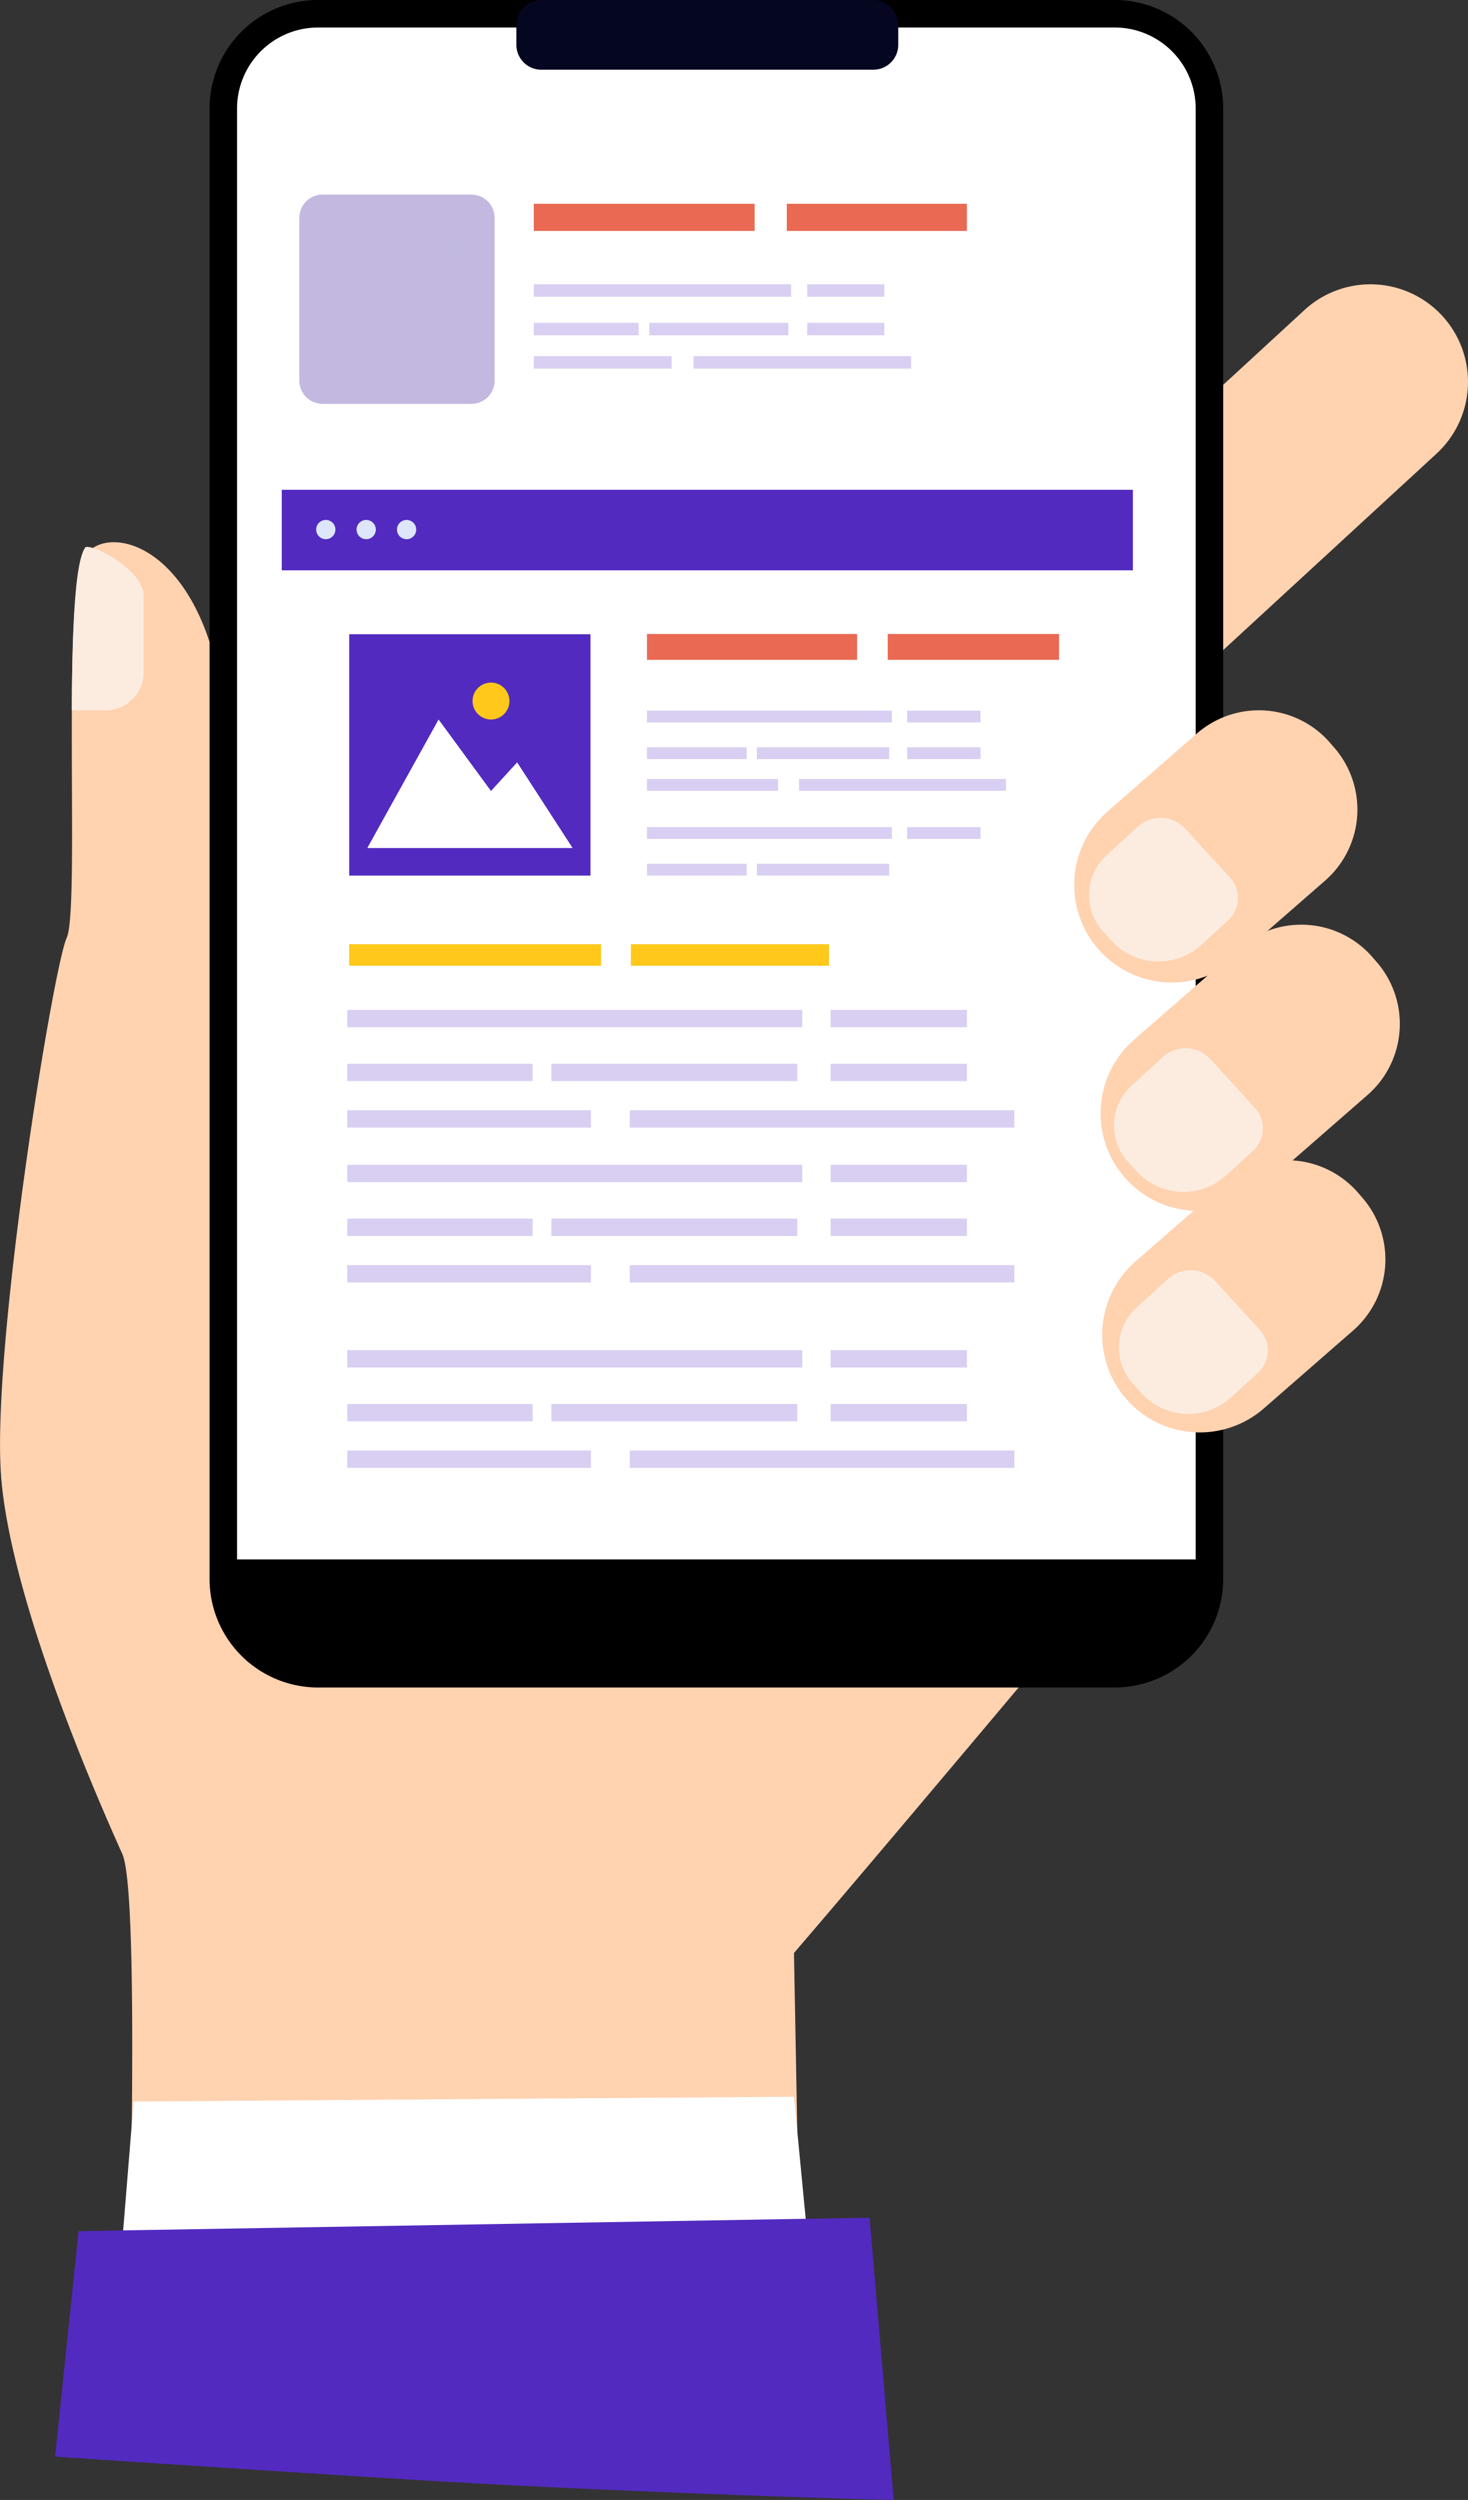 <svg xmlns="http://www.w3.org/2000/svg" width="192.684" height="328.022" viewBox="0 0 192.684 328.022">
  <rect x="0" y="0" width="192.684" height="328.022" fill="#333333" stroke="none"/>
  <g id="Group_1284" data-name="Group 1284" transform="translate(-262.852 -5307.989)">
    <path id="Path_16188" data-name="Path 16188" d="M557.5,724.563c1.3,16.689,12.994,43.092,15.918,49.59,1.228,2.726,1.424,18.313,1.241,35.494-.048,4.582-.127,9.279-.217,13.875-.305,15.421-.44,19.194-.615,24.262l88.841-2.04-1.092-58.6c8.055-9.378,22.224-26.2,29.487-34.837.547-.649,1.055-1.253,1.519-1.8.579-.691,1.089-1.3,1.519-1.807l1.542-1.837L668.128,735.5l-10.565-4.362s-57.826-73.691-69.087-101.609a26.242,26.242,0,0,1-1.807-6.121,45.155,45.155,0,0,0-1.8-8.27c-3.6-11.022-10.521-14.148-14.367-12.811a4.367,4.367,0,0,0-.957.463,3.838,3.838,0,0,0-1,.927c-1.2,1.6-1.6,8.331-1.721,16.377q-.006.2-.007.4c0,.251-.006.5-.01.754,0,.312-.006.623-.008.937,0,.236,0,.472,0,.71,0,.08,0,.158,0,.236q0,.474-.006.954c-.065,12.969.345,27.627-.676,29.855-1.786,3.9-9.908,53.929-8.609,70.614" transform="translate(-294.51 4777.098)" fill="#ffd2b0"/>
    <path id="Path_16189" data-name="Path 16189" d="M1102.816,517.419l-.574-.624a12.378,12.378,0,0,1,.725-17.491l32.04-29.489a12.8,12.8,0,1,1,17.34,18.84l-32.041,29.49a12.379,12.379,0,0,1-17.491-.725" transform="translate(-700.944 4878.861)" fill="#ffd2b0"/>
    <path id="Path_16190" data-name="Path 16190" d="M685.677,324.2H793.339a10.89,10.89,0,0,1,10.889,10.89V531.116a10.89,10.89,0,0,1-10.889,10.891H685.677a10.891,10.891,0,0,1-10.891-10.891V335.087a10.89,10.89,0,0,1,10.891-10.89" transform="translate(-382.627 4985.597)" fill="#fff"/>
    <rect id="Rectangle_2014" data-name="Rectangle 2014" width="111.717" height="144.025" transform="translate(299.834 5372.255)" fill="#fff"/>
    <rect id="Rectangle_2015" data-name="Rectangle 2015" width="111.717" height="10.567" transform="translate(299.834 5372.255)" fill="#522abf"/>
    <path id="Path_16191" data-name="Path 16191" d="M723.641,591.576a1.263,1.263,0,1,1,1.263,1.263,1.263,1.263,0,0,1-1.263-1.263" transform="translate(-419.289 4785.898)" fill="#dee6fb"/>
    <path id="Path_16192" data-name="Path 16192" d="M744.888,591.576a1.263,1.263,0,1,1,1.263,1.263,1.263,1.263,0,0,1-1.263-1.263" transform="translate(-435.233 4785.898)" fill="#dee6fb"/>
    <path id="Path_16193" data-name="Path 16193" d="M766.134,591.576a1.263,1.263,0,1,1,1.263,1.263,1.263,1.263,0,0,1-1.263-1.263" transform="translate(-451.177 4785.898)" fill="#dee6fb"/>
    <rect id="Rectangle_2016" data-name="Rectangle 2016" width="31.668" height="31.668" transform="translate(308.688 5391.207)" fill="#522abf"/>
    <path id="Path_16194" data-name="Path 16194" d="M750.543,712.08l9.354-16.864,6.878,9.381,3.434-3.754,7.278,11.237Z" transform="translate(-439.478 4707.178)" fill="#fff"/>
    <path id="Path_16195" data-name="Path 16195" d="M805.881,678.239a2.421,2.421,0,1,1,2.421,2.421,2.421,2.421,0,0,1-2.421-2.421" transform="translate(-481.004 4721.734)" fill="#ffc81a"/>
    <rect id="Rectangle_2017" data-name="Rectangle 2017" width="22.49" height="3.393" transform="translate(379.369 5391.174)" fill="#e96953"/>
    <rect id="Rectangle_2018" data-name="Rectangle 2018" width="27.583" height="3.393" transform="translate(347.77 5391.174)" fill="#e96953"/>
    <rect id="Rectangle_2019" data-name="Rectangle 2019" width="32.148" height="1.551" transform="translate(347.77 5401.229)" fill="#d9cff2"/>
    <rect id="Rectangle_2020" data-name="Rectangle 2020" width="9.628" height="1.551" transform="translate(381.921 5401.229)" fill="#d9cff2"/>
    <rect id="Rectangle_2021" data-name="Rectangle 2021" width="13.096" height="1.551" transform="translate(347.77 5406.04)" fill="#d9cff2"/>
    <rect id="Rectangle_2022" data-name="Rectangle 2022" width="17.37" height="1.551" transform="translate(362.193 5406.04)" fill="#d9cff2"/>
    <rect id="Rectangle_2023" data-name="Rectangle 2023" width="9.628" height="1.551" transform="translate(381.921 5406.04)" fill="#d9cff2"/>
    <rect id="Rectangle_2024" data-name="Rectangle 2024" width="17.216" height="1.551" transform="translate(347.77 5410.2)" fill="#d9cff2"/>
    <rect id="Rectangle_2025" data-name="Rectangle 2025" width="27.171" height="1.551" transform="translate(367.728 5410.2)" fill="#d9cff2"/>
    <rect id="Rectangle_2026" data-name="Rectangle 2026" width="32.148" height="1.551" transform="translate(347.77 5416.513)" fill="#d9cff2"/>
    <rect id="Rectangle_2027" data-name="Rectangle 2027" width="9.628" height="1.551" transform="translate(381.921 5416.513)" fill="#d9cff2"/>
    <rect id="Rectangle_2028" data-name="Rectangle 2028" width="13.096" height="1.551" transform="translate(347.77 5421.323)" fill="#d9cff2"/>
    <rect id="Rectangle_2029" data-name="Rectangle 2029" width="17.37" height="1.551" transform="translate(362.193 5421.323)" fill="#d9cff2"/>
    <rect id="Rectangle_2030" data-name="Rectangle 2030" width="59.728" height="2.277" transform="translate(308.431 5440.499)" fill="#d9cff2"/>
    <rect id="Rectangle_2031" data-name="Rectangle 2031" width="17.888" height="2.277" transform="translate(371.881 5440.499)" fill="#d9cff2"/>
    <rect id="Rectangle_2032" data-name="Rectangle 2032" width="24.331" height="2.277" transform="translate(308.431 5447.56)" fill="#d9cff2"/>
    <rect id="Rectangle_2033" data-name="Rectangle 2033" width="32.273" height="2.277" transform="translate(335.229 5447.56)" fill="#d9cff2"/>
    <rect id="Rectangle_2034" data-name="Rectangle 2034" width="17.888" height="2.277" transform="translate(371.881 5447.56)" fill="#d9cff2"/>
    <rect id="Rectangle_2035" data-name="Rectangle 2035" width="31.986" height="2.277" transform="translate(308.431 5453.666)" fill="#d9cff2"/>
    <rect id="Rectangle_2036" data-name="Rectangle 2036" width="50.481" height="2.277" transform="translate(345.511 5453.666)" fill="#d9cff2"/>
    <rect id="Rectangle_2037" data-name="Rectangle 2037" width="59.728" height="2.277" transform="translate(308.431 5460.821)" fill="#d9cff2"/>
    <rect id="Rectangle_2038" data-name="Rectangle 2038" width="17.888" height="2.277" transform="translate(371.881 5460.821)" fill="#d9cff2"/>
    <rect id="Rectangle_2039" data-name="Rectangle 2039" width="24.331" height="2.277" transform="translate(308.431 5467.882)" fill="#d9cff2"/>
    <rect id="Rectangle_2040" data-name="Rectangle 2040" width="32.273" height="2.277" transform="translate(335.229 5467.882)" fill="#d9cff2"/>
    <rect id="Rectangle_2041" data-name="Rectangle 2041" width="17.888" height="2.277" transform="translate(371.881 5467.882)" fill="#d9cff2"/>
    <rect id="Rectangle_2042" data-name="Rectangle 2042" width="31.986" height="2.277" transform="translate(308.431 5473.987)" fill="#d9cff2"/>
    <rect id="Rectangle_2043" data-name="Rectangle 2043" width="50.481" height="2.277" transform="translate(345.511 5473.987)" fill="#d9cff2"/>
    <rect id="Rectangle_2044" data-name="Rectangle 2044" width="59.728" height="2.277" transform="translate(308.431 5485.142)" fill="#d9cff2"/>
    <rect id="Rectangle_2045" data-name="Rectangle 2045" width="17.888" height="2.277" transform="translate(371.881 5485.142)" fill="#d9cff2"/>
    <rect id="Rectangle_2046" data-name="Rectangle 2046" width="24.331" height="2.277" transform="translate(308.431 5492.203)" fill="#d9cff2"/>
    <rect id="Rectangle_2047" data-name="Rectangle 2047" width="32.273" height="2.277" transform="translate(335.229 5492.203)" fill="#d9cff2"/>
    <rect id="Rectangle_2048" data-name="Rectangle 2048" width="17.888" height="2.277" transform="translate(371.881 5492.203)" fill="#d9cff2"/>
    <rect id="Rectangle_2049" data-name="Rectangle 2049" width="31.986" height="2.277" transform="translate(308.431 5498.309)" fill="#d9cff2"/>
    <rect id="Rectangle_2050" data-name="Rectangle 2050" width="50.481" height="2.277" transform="translate(345.511 5498.309)" fill="#d9cff2"/>
    <rect id="Rectangle_2051" data-name="Rectangle 2051" width="33.07" height="2.827" transform="translate(308.679 5431.878)" fill="#ffc81a"/>
    <rect id="Rectangle_2052" data-name="Rectangle 2052" width="26.002" height="2.827" transform="translate(345.659 5431.878)" fill="#ffc81a"/>
    <path id="Path_16196" data-name="Path 16196" d="M797,445.491v.843L798.525,445a.234.234,0,0,1-.04.015c-.11.044-.223.086-.335.124-.063.023-.126.046-.19.068-.253.084-.506.162-.763.23l0,0c-.063.017-.126.034-.192.048M667.562,331.2V524.147A14.253,14.253,0,0,0,681.8,538.384H786.373a14.255,14.255,0,0,0,14.239-14.237V331.2a14.255,14.255,0,0,0-14.239-14.239H681.8A14.253,14.253,0,0,0,667.562,331.2m3.61,0A10.642,10.642,0,0,1,681.8,320.573H786.373A10.641,10.641,0,0,1,797,331.2V524.147a10.639,10.639,0,0,1-10.629,10.627H681.8a10.64,10.64,0,0,1-10.627-10.627ZM797,445.491v.843L798.525,445a.234.234,0,0,1-.04.015c-.11.044-.223.086-.335.124l-.19.068c-.253.084-.506.162-.763.23l0,0c-.063.017-.126.034-.192.048m0,0v.843L798.525,445a.234.234,0,0,1-.04.015c-.11.044-.223.086-.335.124l-.19.068c-.253.084-.506.162-.763.23,0,0,0,0,0,0l-.192.05" transform="translate(-377.206 4991.024)"/>
    <path id="Path_16197" data-name="Path 16197" d="M687.113,1151.79h104.73a12.386,12.386,0,0,0,12.386-12.387v-2.617H674.786v2.677a12.327,12.327,0,0,0,12.327,12.327" transform="translate(-382.627 4375.814)"/>
    <path id="Path_16198" data-name="Path 16198" d="M624.155,1459.009l91.083,6.524-3.5-30.252-1.542-16.011-86.673.628-.244,3.014-1.127,13.891Z" transform="translate(-343.133 4163.833)" fill="#fff"/>
    <path id="Path_16199" data-name="Path 16199" d="M1155.868,694.645l.557.639a12.379,12.379,0,0,1-1.191,17.465l-11.708,10.213a12.8,12.8,0,0,1-16.832-19.3l11.708-10.213a12.379,12.379,0,0,1,17.466,1.191" transform="translate(-718.456 4710.789)" fill="#ffd2b0"/>
    <path id="Path_16200" data-name="Path 16200" d="M1170.588,931.178l.557.638a12.379,12.379,0,0,1-1.191,17.466l-11.708,10.212a12.8,12.8,0,1,1-16.831-19.3l11.708-10.212a12.378,12.378,0,0,1,17.466,1.192" transform="translate(-729.502 4533.291)" fill="#ffd2b0"/>
    <path id="Path_16201" data-name="Path 16201" d="M1171.855,807.34l.557.639a12.38,12.38,0,0,1-1.191,17.467l-13.81,12.047a12.8,12.8,0,0,1-16.831-19.3l13.81-12.047a12.379,12.379,0,0,1,17.465,1.191" transform="translate(-728.875 4626.221)" fill="#ffd2b0"/>
    <path id="Path_16202" data-name="Path 16202" d="M832.2,326.112h43.6a3.272,3.272,0,0,0,3.262-3.262v-2.622a3.272,3.272,0,0,0-3.262-3.262H832.2a3.272,3.272,0,0,0-3.262,3.262v2.623a3.272,3.272,0,0,0,3.262,3.262" transform="translate(-498.308 4991.024)" fill="#05061f"/>
    <path id="Path_16203" data-name="Path 16203" d="M1147.649,999.643l1.152,1.262a8.315,8.315,0,0,0,11.712.535l3.556-3.245a3.968,3.968,0,0,0,.255-5.59l-5.876-6.439a4.4,4.4,0,0,0-6.2-.283l-4.145,3.782a7.084,7.084,0,0,0-.455,9.978" transform="translate(-736.094 4489.912)" fill="#fcece0"/>
    <path id="Path_16204" data-name="Path 16204" d="M1145.073,882.936l1.152,1.262a8.315,8.315,0,0,0,11.712.535l3.556-3.245a3.968,3.968,0,0,0,.255-5.59l-5.876-6.439a4.4,4.4,0,0,0-6.2-.283l-4.145,3.783a7.084,7.084,0,0,0-.456,9.978" transform="translate(-734.161 4577.491)" fill="#fcece0"/>
    <path id="Path_16205" data-name="Path 16205" d="M1131.943,761.817l1.152,1.262a8.315,8.315,0,0,0,11.712.535l3.556-3.245a3.969,3.969,0,0,0,.255-5.59l-5.876-6.439a4.4,4.4,0,0,0-6.2-.283l-4.145,3.783a7.083,7.083,0,0,0-.455,9.978" transform="translate(-724.308 4668.382)" fill="#fcece0"/>
    <path id="Path_16206" data-name="Path 16206" d="M595.125,625.923h4.564a5.014,5.014,0,0,0,4.877-5.112v-9.784c0-3.756-7.206-7.133-7.682-6.464-1.39,1.955-1.709,11.159-1.759,21.36" transform="translate(-322.849 4775.27)" fill="#fcece0"/>
    <path id="Path_16207" data-name="Path 16207" d="M717.835,419.269h19.53a3.051,3.051,0,0,1,3.051,3.051v21.354a3.051,3.051,0,0,1-3.051,3.051h-19.53a3.051,3.051,0,0,1-3.051-3.051V422.32a3.051,3.051,0,0,1,3.051-3.051" transform="translate(-412.643 4914.253)" fill="#c3b8e0"/>
    <path id="Path_16208" data-name="Path 16208" d="M586.334,1514.2s41.066,2.753,55.007,3.5c29.453,1.574,55.06,2.189,55.06,2.189l-3.161-37.04-8.379.143-1.542.025-87.134,1.481-.91.017-5.862.1Z" transform="translate(-316.251 4116.125)" fill="#522abf"/>
    <rect id="Rectangle_2054" data-name="Rectangle 2054" width="0.021" height="3.468" transform="translate(321.714 5338.876)" fill="#aac5f2"/>
    <rect id="Rectangle_2056" data-name="Rectangle 2056" width="0.021" height="1.503" transform="translate(322.404 5356.044)" fill="#aac5f2"/>
    <rect id="Rectangle_2058" data-name="Rectangle 2058" width="23.639" height="3.566" transform="translate(366.125 5334.726)" fill="#e96953"/>
    <rect id="Rectangle_2059" data-name="Rectangle 2059" width="28.992" height="3.566" transform="translate(332.911 5334.726)" fill="#e96953"/>
    <rect id="Rectangle_2060" data-name="Rectangle 2060" width="33.79" height="1.631" transform="translate(332.911 5345.294)" fill="#d9cff2"/>
    <rect id="Rectangle_2061" data-name="Rectangle 2061" width="10.12" height="1.631" transform="translate(368.807 5345.294)" fill="#d9cff2"/>
    <rect id="Rectangle_2062" data-name="Rectangle 2062" width="13.765" height="1.631" transform="translate(332.912 5350.351)" fill="#d9cff2"/>
    <rect id="Rectangle_2063" data-name="Rectangle 2063" width="18.257" height="1.631" transform="translate(348.072 5350.351)" fill="#d9cff2"/>
    <rect id="Rectangle_2064" data-name="Rectangle 2064" width="10.12" height="1.631" transform="translate(368.807 5350.351)" fill="#d9cff2"/>
    <rect id="Rectangle_2065" data-name="Rectangle 2065" width="18.095" height="1.631" transform="translate(332.912 5354.724)" fill="#d9cff2"/>
    <rect id="Rectangle_2066" data-name="Rectangle 2066" width="28.559" height="1.631" transform="translate(353.889 5354.724)" fill="#d9cff2"/>
  </g>
</svg>
